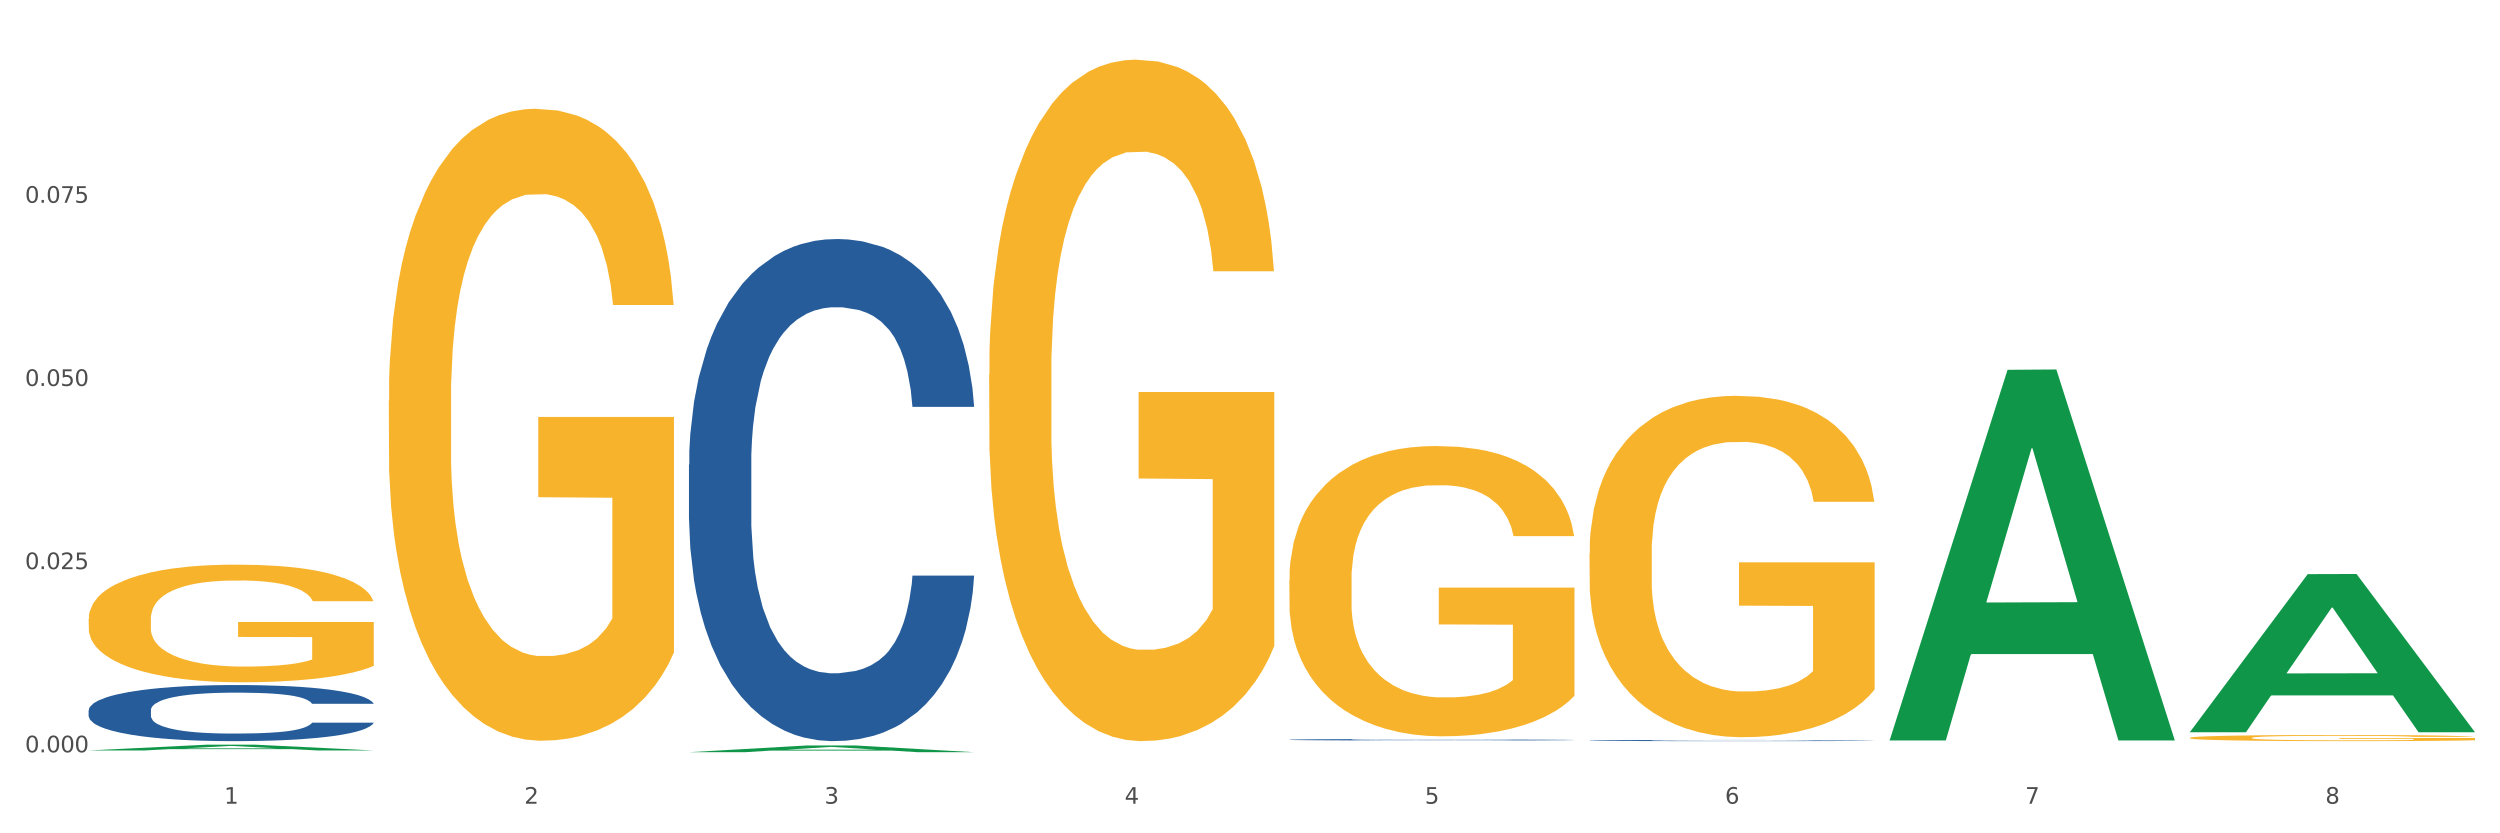 <?xml version="1.0" encoding="utf-8" standalone="no"?>
<!DOCTYPE svg PUBLIC "-//W3C//DTD SVG 1.1//EN"
  "http://www.w3.org/Graphics/SVG/1.1/DTD/svg11.dtd">
<svg xmlns:xlink="http://www.w3.org/1999/xlink" width="1080pt" height="360pt" viewBox="0 0 1080 360" xmlns="http://www.w3.org/2000/svg" version="1.1">
 <rect x="0" y="0" width="1080" height="360" fill="#333333" stroke="none"/>
 <defs>
  <style type="text/css">*{stroke-linejoin: round; stroke-linecap: butt}</style>
 </defs>
 <g id="figure_1">
  <g id="patch_1">
   <path d="M 0 360 
L 1080 360 
L 1080 0 
L 0 0 
z
" style="fill: #ffffff; stroke: #ffffff; stroke-linejoin: miter"/>
  </g>
  <g id="axes_1">
   <g id="matplotlib.axis_1">
    <g id="xtick_1">
     <g id="text_1">
      <!-- 1 -->
      <g style="fill: #4d4d4d" transform="translate(96.825 347.204) scale(0.096 -0.096)">
       <defs>
        <path id="DejaVuSans-31" d="M 794 531 
L 1825 531 
L 1825 4091 
L 703 3866 
L 703 4441 
L 1819 4666 
L 2450 4666 
L 2450 531 
L 3481 531 
L 3481 0 
L 794 0 
L 794 531 
z
" transform="scale(0.016)"/>
       </defs>
       <use xlink:href="#DejaVuSans-31"/>
      </g>
     </g>
    </g>
    <g id="xtick_2">
     <g id="text_2">
      <!-- 2 -->
      <g style="fill: #4d4d4d" transform="translate(226.5 347.204) scale(0.096 -0.096)">
       <defs>
        <path id="DejaVuSans-32" d="M 1228 531 
L 3431 531 
L 3431 0 
L 469 0 
L 469 531 
Q 828 903 1448 1529 
Q 2069 2156 2228 2338 
Q 2531 2678 2651 2914 
Q 2772 3150 2772 3378 
Q 2772 3750 2511 3984 
Q 2250 4219 1831 4219 
Q 1534 4219 1204 4116 
Q 875 4013 500 3803 
L 500 4441 
Q 881 4594 1212 4672 
Q 1544 4750 1819 4750 
Q 2544 4750 2975 4387 
Q 3406 4025 3406 3419 
Q 3406 3131 3298 2873 
Q 3191 2616 2906 2266 
Q 2828 2175 2409 1742 
Q 1991 1309 1228 531 
z
" transform="scale(0.016)"/>
       </defs>
       <use xlink:href="#DejaVuSans-32"/>
      </g>
     </g>
    </g>
    <g id="xtick_3">
     <g id="text_3">
      <!-- 3 -->
      <g style="fill: #4d4d4d" transform="translate(356.175 347.204) scale(0.096 -0.096)">
       <defs>
        <path id="DejaVuSans-33" d="M 2597 2516 
Q 3050 2419 3304 2112 
Q 3559 1806 3559 1356 
Q 3559 666 3084 287 
Q 2609 -91 1734 -91 
Q 1441 -91 1130 -33 
Q 819 25 488 141 
L 488 750 
Q 750 597 1062 519 
Q 1375 441 1716 441 
Q 2309 441 2620 675 
Q 2931 909 2931 1356 
Q 2931 1769 2642 2001 
Q 2353 2234 1838 2234 
L 1294 2234 
L 1294 2753 
L 1863 2753 
Q 2328 2753 2575 2939 
Q 2822 3125 2822 3475 
Q 2822 3834 2567 4026 
Q 2313 4219 1838 4219 
Q 1578 4219 1281 4162 
Q 984 4106 628 3988 
L 628 4550 
Q 988 4650 1302 4700 
Q 1616 4750 1894 4750 
Q 2613 4750 3031 4423 
Q 3450 4097 3450 3541 
Q 3450 3153 3228 2886 
Q 3006 2619 2597 2516 
z
" transform="scale(0.016)"/>
       </defs>
       <use xlink:href="#DejaVuSans-33"/>
      </g>
     </g>
    </g>
    <g id="xtick_4">
     <g id="text_4">
      <!-- 4 -->
      <g style="fill: #4d4d4d" transform="translate(485.85 347.204) scale(0.096 -0.096)">
       <defs>
        <path id="DejaVuSans-34" d="M 2419 4116 
L 825 1625 
L 2419 1625 
L 2419 4116 
z
M 2253 4666 
L 3047 4666 
L 3047 1625 
L 3713 1625 
L 3713 1100 
L 3047 1100 
L 3047 0 
L 2419 0 
L 2419 1100 
L 313 1100 
L 313 1709 
L 2253 4666 
z
" transform="scale(0.016)"/>
       </defs>
       <use xlink:href="#DejaVuSans-34"/>
      </g>
     </g>
    </g>
    <g id="xtick_5">
     <g id="text_5">
      <!-- 5 -->
      <g style="fill: #4d4d4d" transform="translate(615.525 347.204) scale(0.096 -0.096)">
       <defs>
        <path id="DejaVuSans-35" d="M 691 4666 
L 3169 4666 
L 3169 4134 
L 1269 4134 
L 1269 2991 
Q 1406 3038 1543 3061 
Q 1681 3084 1819 3084 
Q 2600 3084 3056 2656 
Q 3513 2228 3513 1497 
Q 3513 744 3044 326 
Q 2575 -91 1722 -91 
Q 1428 -91 1123 -41 
Q 819 9 494 109 
L 494 744 
Q 775 591 1075 516 
Q 1375 441 1709 441 
Q 2250 441 2565 725 
Q 2881 1009 2881 1497 
Q 2881 1984 2565 2268 
Q 2250 2553 1709 2553 
Q 1456 2553 1204 2497 
Q 953 2441 691 2322 
L 691 4666 
z
" transform="scale(0.016)"/>
       </defs>
       <use xlink:href="#DejaVuSans-35"/>
      </g>
     </g>
    </g>
    <g id="xtick_6">
     <g id="text_6">
      <!-- 6 -->
      <g style="fill: #4d4d4d" transform="translate(745.2 347.204) scale(0.096 -0.096)">
       <defs>
        <path id="DejaVuSans-36" d="M 2113 2584 
Q 1688 2584 1439 2293 
Q 1191 2003 1191 1497 
Q 1191 994 1439 701 
Q 1688 409 2113 409 
Q 2538 409 2786 701 
Q 3034 994 3034 1497 
Q 3034 2003 2786 2293 
Q 2538 2584 2113 2584 
z
M 3366 4563 
L 3366 3988 
Q 3128 4100 2886 4159 
Q 2644 4219 2406 4219 
Q 1781 4219 1451 3797 
Q 1122 3375 1075 2522 
Q 1259 2794 1537 2939 
Q 1816 3084 2150 3084 
Q 2853 3084 3261 2657 
Q 3669 2231 3669 1497 
Q 3669 778 3244 343 
Q 2819 -91 2113 -91 
Q 1303 -91 875 529 
Q 447 1150 447 2328 
Q 447 3434 972 4092 
Q 1497 4750 2381 4750 
Q 2619 4750 2861 4703 
Q 3103 4656 3366 4563 
z
" transform="scale(0.016)"/>
       </defs>
       <use xlink:href="#DejaVuSans-36"/>
      </g>
     </g>
    </g>
    <g id="xtick_7">
     <g id="text_7">
      <!-- 7 -->
      <g style="fill: #4d4d4d" transform="translate(874.875 347.204) scale(0.096 -0.096)">
       <defs>
        <path id="DejaVuSans-37" d="M 525 4666 
L 3525 4666 
L 3525 4397 
L 1831 0 
L 1172 0 
L 2766 4134 
L 525 4134 
L 525 4666 
z
" transform="scale(0.016)"/>
       </defs>
       <use xlink:href="#DejaVuSans-37"/>
      </g>
     </g>
    </g>
    <g id="xtick_8">
     <g id="text_8">
      <!-- 8 -->
      <g style="fill: #4d4d4d" transform="translate(1004.55 347.204) scale(0.096 -0.096)">
       <defs>
        <path id="DejaVuSans-38" d="M 2034 2216 
Q 1584 2216 1326 1975 
Q 1069 1734 1069 1313 
Q 1069 891 1326 650 
Q 1584 409 2034 409 
Q 2484 409 2743 651 
Q 3003 894 3003 1313 
Q 3003 1734 2745 1975 
Q 2488 2216 2034 2216 
z
M 1403 2484 
Q 997 2584 770 2862 
Q 544 3141 544 3541 
Q 544 4100 942 4425 
Q 1341 4750 2034 4750 
Q 2731 4750 3128 4425 
Q 3525 4100 3525 3541 
Q 3525 3141 3298 2862 
Q 3072 2584 2669 2484 
Q 3125 2378 3379 2068 
Q 3634 1759 3634 1313 
Q 3634 634 3220 271 
Q 2806 -91 2034 -91 
Q 1263 -91 848 271 
Q 434 634 434 1313 
Q 434 1759 690 2068 
Q 947 2378 1403 2484 
z
M 1172 3481 
Q 1172 3119 1398 2916 
Q 1625 2713 2034 2713 
Q 2441 2713 2670 2916 
Q 2900 3119 2900 3481 
Q 2900 3844 2670 4047 
Q 2441 4250 2034 4250 
Q 1625 4250 1398 4047 
Q 1172 3844 1172 3481 
z
" transform="scale(0.016)"/>
       </defs>
       <use xlink:href="#DejaVuSans-38"/>
      </g>
     </g>
    </g>
    <g id="xtick_9"/>
    <g id="xtick_10"/>
    <g id="xtick_11"/>
    <g id="xtick_12"/>
    <g id="xtick_13"/>
    <g id="xtick_14"/>
    <g id="xtick_15"/>
   </g>
   <g id="matplotlib.axis_2">
    <g id="ytick_1">
     <g id="text_9">
      <!-- 0.000 -->
      <g style="fill: #4d4d4d" transform="translate(10.8 325.005) scale(0.096 -0.096)">
       <defs>
        <path id="DejaVuSans-30" d="M 2034 4250 
Q 1547 4250 1301 3770 
Q 1056 3291 1056 2328 
Q 1056 1369 1301 889 
Q 1547 409 2034 409 
Q 2525 409 2770 889 
Q 3016 1369 3016 2328 
Q 3016 3291 2770 3770 
Q 2525 4250 2034 4250 
z
M 2034 4750 
Q 2819 4750 3233 4129 
Q 3647 3509 3647 2328 
Q 3647 1150 3233 529 
Q 2819 -91 2034 -91 
Q 1250 -91 836 529 
Q 422 1150 422 2328 
Q 422 3509 836 4129 
Q 1250 4750 2034 4750 
z
" transform="scale(0.016)"/>
        <path id="DejaVuSans-2e" d="M 684 794 
L 1344 794 
L 1344 0 
L 684 0 
L 684 794 
z
" transform="scale(0.016)"/>
       </defs>
       <use xlink:href="#DejaVuSans-30"/>
       <use xlink:href="#DejaVuSans-2e" transform="translate(63.623 0)"/>
       <use xlink:href="#DejaVuSans-30" transform="translate(95.41 0)"/>
       <use xlink:href="#DejaVuSans-30" transform="translate(159.033 0)"/>
       <use xlink:href="#DejaVuSans-30" transform="translate(222.656 0)"/>
      </g>
     </g>
    </g>
    <g id="ytick_2">
     <g id="text_10">
      <!-- 0.025 -->
      <g style="fill: #4d4d4d" transform="translate(10.8 245.868) scale(0.096 -0.096)">
       <use xlink:href="#DejaVuSans-30"/>
       <use xlink:href="#DejaVuSans-2e" transform="translate(63.623 0)"/>
       <use xlink:href="#DejaVuSans-30" transform="translate(95.41 0)"/>
       <use xlink:href="#DejaVuSans-32" transform="translate(159.033 0)"/>
       <use xlink:href="#DejaVuSans-35" transform="translate(222.656 0)"/>
      </g>
     </g>
    </g>
    <g id="ytick_3">
     <g id="text_11">
      <!-- 0.050 -->
      <g style="fill: #4d4d4d" transform="translate(10.8 166.732) scale(0.096 -0.096)">
       <use xlink:href="#DejaVuSans-30"/>
       <use xlink:href="#DejaVuSans-2e" transform="translate(63.623 0)"/>
       <use xlink:href="#DejaVuSans-30" transform="translate(95.41 0)"/>
       <use xlink:href="#DejaVuSans-35" transform="translate(159.033 0)"/>
       <use xlink:href="#DejaVuSans-30" transform="translate(222.656 0)"/>
      </g>
     </g>
    </g>
    <g id="ytick_4">
     <g id="text_12">
      <!-- 0.075 -->
      <g style="fill: #4d4d4d" transform="translate(10.8 87.595) scale(0.096 -0.096)">
       <use xlink:href="#DejaVuSans-30"/>
       <use xlink:href="#DejaVuSans-2e" transform="translate(63.623 0)"/>
       <use xlink:href="#DejaVuSans-30" transform="translate(95.41 0)"/>
       <use xlink:href="#DejaVuSans-37" transform="translate(159.033 0)"/>
       <use xlink:href="#DejaVuSans-35" transform="translate(222.656 0)"/>
      </g>
     </g>
    </g>
    <g id="ytick_5"/>
    <g id="ytick_6"/>
    <g id="ytick_7"/>
    <g id="ytick_8"/>
   </g>
   <g id="PolyCollection_1">
    <path d="M 38.283 324.192 
L 38.41 324.189 
L 89.211 321.706 
L 110.293 321.704 
L 161.474 324.196 
L 137.09 324.196 
L 126.041 323.616 
L 73.589 323.616 
L 73.208 323.625 
L 62.54 324.196 
L 38.283 324.196 
L 38.283 324.192 
L 80.193 323.27 
L 119.437 323.267 
L 100.006 322.235 
L 99.752 322.231 
L 99.498 322.238 
L 80.066 323.267 
L 80.193 323.27 
L 38.283 324.192 
z
" clip-path="url(#p8b339d7c8f)" style="fill: #109648"/>
    <path d="M 427.308 161.809 
L 427.454 161.54 
L 427.454 151.861 
L 427.745 143.526 
L 429.199 123.36 
L 431.381 106.69 
L 432.981 97.817 
L 434.58 90.558 
L 436.471 83.298 
L 438.798 75.77 
L 443.016 64.746 
L 445.634 59.1 
L 448.834 53.185 
L 454.652 44.581 
L 458.87 39.741 
L 463.233 35.708 
L 470.36 30.868 
L 475.014 28.717 
L 479.959 27.104 
L 485.922 26.028 
L 490.431 25.759 
L 500.321 26.566 
L 508.757 28.986 
L 512.83 30.868 
L 518.066 34.095 
L 520.829 36.246 
L 525.338 40.548 
L 529.992 46.194 
L 533.192 51.034 
L 537.991 60.175 
L 541.628 69.317 
L 544.973 80.61 
L 546.718 88.407 
L 548.027 95.666 
L 549.191 104.001 
L 550.354 117.176 
L 524.174 117.176 
L 523.156 107.766 
L 521.556 98.893 
L 519.229 90.289 
L 517.193 84.912 
L 513.702 78.19 
L 510.502 73.888 
L 507.157 70.661 
L 503.085 67.973 
L 499.885 66.628 
L 495.376 65.553 
L 486.504 65.822 
L 480.541 67.973 
L 476.468 70.661 
L 473.85 73.081 
L 471.523 75.77 
L 468.905 79.534 
L 465.851 85.18 
L 463.669 90.289 
L 461.488 96.742 
L 459.742 103.195 
L 458.142 110.723 
L 456.833 118.79 
L 455.815 127.125 
L 454.943 137.342 
L 454.215 154.281 
L 454.215 191.116 
L 454.506 199.451 
L 455.234 210.475 
L 456.106 218.81 
L 457.561 228.759 
L 458.87 235.48 
L 461.342 245.16 
L 464.106 253.226 
L 466.287 258.335 
L 468.469 262.636 
L 472.251 268.552 
L 476.468 273.391 
L 480.105 276.349 
L 485.05 279.038 
L 488.395 280.113 
L 491.304 280.651 
L 498.431 280.651 
L 503.521 279.844 
L 509.193 277.962 
L 513.557 275.542 
L 517.193 272.585 
L 521.265 267.745 
L 523.883 263.174 
L 523.883 206.98 
L 491.886 206.711 
L 491.886 169.338 
L 550.5 169.338 
L 550.5 279.038 
L 548.027 284.684 
L 545.264 289.793 
L 542.355 294.363 
L 537.991 300.01 
L 532.755 305.387 
L 528.101 309.151 
L 523.156 312.378 
L 517.338 315.336 
L 509.775 318.024 
L 505.121 319.1 
L 499.303 319.906 
L 492.467 320.175 
L 486.504 319.638 
L 480.686 318.293 
L 474.578 315.873 
L 468.614 312.378 
L 464.106 308.883 
L 459.597 304.581 
L 454.797 298.934 
L 451.016 293.557 
L 448.107 288.717 
L 444.907 282.533 
L 441.416 274.467 
L 438.798 267.207 
L 436.471 259.679 
L 433.999 249.999 
L 432.253 241.664 
L 430.508 231.178 
L 429.49 223.381 
L 428.326 211.282 
L 427.454 194.343 
L 427.308 161.809 
z
" clip-path="url(#p8b339d7c8f)" style="fill: #f7b32b"/>
    <path d="M 556.983 250.629 
L 557.129 250.514 
L 557.129 246.391 
L 557.42 242.84 
L 558.874 234.25 
L 561.056 227.149 
L 562.656 223.37 
L 564.256 220.277 
L 566.146 217.185 
L 568.473 213.978 
L 572.691 209.282 
L 575.309 206.877 
L 578.509 204.357 
L 584.327 200.692 
L 588.545 198.63 
L 592.908 196.912 
L 600.035 194.851 
L 604.689 193.934 
L 609.634 193.247 
L 615.597 192.789 
L 620.106 192.674 
L 629.996 193.018 
L 638.432 194.049 
L 642.505 194.851 
L 647.741 196.225 
L 650.504 197.141 
L 655.013 198.974 
L 659.667 201.379 
L 662.867 203.441 
L 667.667 207.335 
L 671.303 211.229 
L 674.648 216.039 
L 676.393 219.361 
L 677.702 222.453 
L 678.866 226.004 
L 680.029 231.616 
L 653.849 231.616 
L 652.831 227.607 
L 651.231 223.828 
L 648.904 220.163 
L 646.868 217.872 
L 643.377 215.009 
L 640.178 213.176 
L 636.832 211.802 
L 632.76 210.656 
L 629.56 210.084 
L 625.051 209.625 
L 616.179 209.74 
L 610.216 210.656 
L 606.144 211.802 
L 603.526 212.832 
L 601.198 213.978 
L 598.58 215.581 
L 595.526 217.986 
L 593.344 220.163 
L 591.163 222.911 
L 589.417 225.66 
L 587.818 228.867 
L 586.509 232.303 
L 585.49 235.854 
L 584.618 240.206 
L 583.891 247.422 
L 583.891 263.113 
L 584.181 266.664 
L 584.909 271.359 
L 585.781 274.91 
L 587.236 279.148 
L 588.545 282.011 
L 591.017 286.134 
L 593.781 289.57 
L 595.962 291.747 
L 598.144 293.579 
L 601.926 296.099 
L 606.144 298.16 
L 609.78 299.42 
L 614.725 300.566 
L 618.07 301.024 
L 620.979 301.253 
L 628.106 301.253 
L 633.196 300.909 
L 638.869 300.108 
L 643.232 299.077 
L 646.868 297.817 
L 650.94 295.755 
L 653.558 293.808 
L 653.558 269.87 
L 621.561 269.756 
L 621.561 253.836 
L 680.175 253.836 
L 680.175 300.566 
L 677.702 302.971 
L 674.939 305.147 
L 672.03 307.094 
L 667.667 309.499 
L 662.431 311.79 
L 657.776 313.393 
L 652.831 314.768 
L 647.013 316.028 
L 639.45 317.173 
L 634.796 317.631 
L 628.978 317.975 
L 622.142 318.089 
L 616.179 317.86 
L 610.361 317.288 
L 604.253 316.257 
L 598.29 314.768 
L 593.781 313.279 
L 589.272 311.446 
L 584.472 309.041 
L 580.691 306.75 
L 577.782 304.689 
L 574.582 302.055 
L 571.091 298.619 
L 568.473 295.526 
L 566.146 292.319 
L 563.674 288.196 
L 561.928 284.645 
L 560.183 280.179 
L 559.165 276.857 
L 558.001 271.703 
L 557.129 264.487 
L 556.983 250.629 
z
" clip-path="url(#p8b339d7c8f)" style="fill: #f7b32b"/>
    <path d="M 686.658 239.143 
L 686.804 239.008 
L 686.804 234.159 
L 687.095 229.984 
L 688.549 219.881 
L 690.731 211.53 
L 692.331 207.085 
L 693.931 203.448 
L 695.821 199.811 
L 698.149 196.04 
L 702.366 190.517 
L 704.984 187.689 
L 708.184 184.725 
L 714.002 180.415 
L 718.22 177.99 
L 722.583 175.97 
L 729.71 173.545 
L 734.364 172.468 
L 739.309 171.66 
L 745.273 171.121 
L 749.781 170.986 
L 759.672 171.39 
L 768.107 172.602 
L 772.18 173.545 
L 777.416 175.162 
L 780.179 176.239 
L 784.688 178.394 
L 789.342 181.223 
L 792.542 183.648 
L 797.342 188.227 
L 800.978 192.807 
L 804.323 198.464 
L 806.068 202.371 
L 807.377 206.007 
L 808.541 210.183 
L 809.704 216.783 
L 783.524 216.783 
L 782.506 212.069 
L 780.906 207.624 
L 778.579 203.313 
L 776.543 200.62 
L 773.052 197.252 
L 769.853 195.097 
L 766.507 193.481 
L 762.435 192.134 
L 759.235 191.46 
L 754.726 190.921 
L 745.854 191.056 
L 739.891 192.134 
L 735.819 193.481 
L 733.201 194.693 
L 730.874 196.04 
L 728.256 197.926 
L 725.201 200.754 
L 723.02 203.313 
L 720.838 206.546 
L 719.093 209.779 
L 717.493 213.55 
L 716.184 217.591 
L 715.166 221.767 
L 714.293 226.886 
L 713.566 235.372 
L 713.566 253.825 
L 713.857 258.001 
L 714.584 263.523 
L 715.456 267.699 
L 716.911 272.683 
L 718.22 276.05 
L 720.692 280.899 
L 723.456 284.94 
L 725.638 287.5 
L 727.819 289.655 
L 731.601 292.618 
L 735.819 295.043 
L 739.455 296.524 
L 744.4 297.871 
L 747.745 298.41 
L 750.654 298.679 
L 757.781 298.679 
L 762.871 298.275 
L 768.544 297.332 
L 772.907 296.12 
L 776.543 294.638 
L 780.616 292.214 
L 783.234 289.924 
L 783.234 261.772 
L 751.236 261.638 
L 751.236 242.915 
L 809.85 242.915 
L 809.85 297.871 
L 807.377 300.7 
L 804.614 303.259 
L 801.705 305.549 
L 797.342 308.378 
L 792.106 311.072 
L 787.451 312.957 
L 782.506 314.574 
L 776.689 316.055 
L 769.125 317.402 
L 764.471 317.941 
L 758.653 318.345 
L 751.818 318.48 
L 745.854 318.211 
L 740.037 317.537 
L 733.928 316.325 
L 727.965 314.574 
L 723.456 312.823 
L 718.947 310.668 
L 714.147 307.839 
L 710.366 305.145 
L 707.457 302.72 
L 704.257 299.622 
L 700.767 295.581 
L 698.149 291.945 
L 695.821 288.173 
L 693.349 283.324 
L 691.604 279.148 
L 689.858 273.895 
L 688.84 269.989 
L 687.677 263.927 
L 686.804 255.441 
L 686.658 239.143 
z
" clip-path="url(#p8b339d7c8f)" style="fill: #f7b32b"/>
    <path d="M 946.009 318.743 
L 946.154 318.741 
L 946.154 318.653 
L 946.445 318.578 
L 947.899 318.396 
L 950.081 318.245 
L 951.681 318.165 
L 953.281 318.099 
L 955.172 318.033 
L 957.499 317.965 
L 961.717 317.866 
L 964.335 317.815 
L 967.534 317.761 
L 973.352 317.683 
L 977.57 317.64 
L 981.933 317.603 
L 989.06 317.559 
L 993.714 317.54 
L 998.66 317.525 
L 1004.623 317.516 
L 1009.131 317.513 
L 1019.022 317.521 
L 1027.457 317.542 
L 1031.53 317.559 
L 1036.766 317.589 
L 1039.529 317.608 
L 1044.038 317.647 
L 1048.692 317.698 
L 1051.892 317.742 
L 1056.692 317.824 
L 1060.328 317.907 
L 1063.673 318.009 
L 1065.418 318.08 
L 1066.727 318.145 
L 1067.891 318.221 
L 1069.055 318.34 
L 1042.875 318.34 
L 1041.856 318.255 
L 1040.257 318.174 
L 1037.929 318.097 
L 1035.893 318.048 
L 1032.403 317.987 
L 1029.203 317.948 
L 1025.858 317.919 
L 1021.785 317.895 
L 1018.585 317.883 
L 1014.077 317.873 
L 1005.204 317.875 
L 999.241 317.895 
L 995.169 317.919 
L 992.551 317.941 
L 990.224 317.965 
L 987.606 317.999 
L 984.551 318.051 
L 982.37 318.097 
L 980.188 318.155 
L 978.443 318.213 
L 976.843 318.281 
L 975.534 318.354 
L 974.516 318.43 
L 973.643 318.522 
L 972.916 318.675 
L 972.916 319.008 
L 973.207 319.084 
L 973.934 319.183 
L 974.807 319.259 
L 976.261 319.349 
L 977.57 319.409 
L 980.043 319.497 
L 982.806 319.57 
L 984.988 319.616 
L 987.169 319.655 
L 990.951 319.709 
L 995.169 319.752 
L 998.805 319.779 
L 1003.75 319.803 
L 1007.095 319.813 
L 1010.004 319.818 
L 1017.131 319.818 
L 1022.221 319.811 
L 1027.894 319.794 
L 1032.257 319.772 
L 1035.893 319.745 
L 1039.966 319.701 
L 1042.584 319.66 
L 1042.584 319.152 
L 1010.586 319.149 
L 1010.586 318.811 
L 1069.2 318.811 
L 1069.2 319.803 
L 1066.727 319.854 
L 1063.964 319.901 
L 1061.055 319.942 
L 1056.692 319.993 
L 1051.456 320.042 
L 1046.802 320.076 
L 1041.856 320.105 
L 1036.039 320.132 
L 1028.476 320.156 
L 1023.821 320.166 
L 1018.004 320.173 
L 1011.168 320.175 
L 1005.204 320.17 
L 999.387 320.158 
L 993.278 320.136 
L 987.315 320.105 
L 982.806 320.073 
L 978.297 320.034 
L 973.498 319.983 
L 969.716 319.935 
L 966.807 319.891 
L 963.607 319.835 
L 960.117 319.762 
L 957.499 319.696 
L 955.172 319.628 
L 952.699 319.541 
L 950.954 319.465 
L 949.208 319.371 
L 948.19 319.3 
L 947.027 319.191 
L 946.154 319.038 
L 946.009 318.743 
z
" clip-path="url(#p8b339d7c8f)" style="fill: #f7b32b"/>
    <path d="M 686.658 319.893 
L 686.804 319.892 
L 686.804 319.879 
L 687.241 319.861 
L 688.843 319.829 
L 690.881 319.804 
L 694.376 319.775 
L 696.269 319.763 
L 698.745 319.749 
L 703.841 319.727 
L 709.666 319.708 
L 713.743 319.698 
L 716.801 319.691 
L 723.645 319.68 
L 727.577 319.675 
L 731.654 319.67 
L 735.149 319.668 
L 740.973 319.664 
L 745.633 319.663 
L 751.021 319.662 
L 755.535 319.663 
L 761.505 319.665 
L 770.242 319.67 
L 773.591 319.674 
L 778.105 319.679 
L 782.765 319.687 
L 786.551 319.694 
L 790.92 319.705 
L 795.434 319.719 
L 799.802 319.737 
L 802.86 319.753 
L 805.336 319.771 
L 807.52 319.792 
L 809.122 319.815 
L 809.85 319.834 
L 783.202 319.834 
L 782.474 319.816 
L 781.018 319.798 
L 779.562 319.785 
L 777.96 319.775 
L 775.484 319.763 
L 773.3 319.756 
L 769.66 319.747 
L 766.311 319.741 
L 763.544 319.738 
L 760.195 319.735 
L 753.059 319.732 
L 747.963 319.732 
L 744.759 319.733 
L 740.828 319.735 
L 737.479 319.739 
L 733.547 319.744 
L 730.489 319.75 
L 727.431 319.758 
L 725.684 319.764 
L 723.063 319.774 
L 721.315 319.783 
L 718.985 319.797 
L 717.675 319.808 
L 715.345 319.834 
L 714.326 319.854 
L 713.889 319.868 
L 713.597 319.883 
L 713.597 319.956 
L 714.471 319.988 
L 715.199 320.002 
L 716.364 320.018 
L 718.548 320.039 
L 721.752 320.059 
L 725.101 320.074 
L 727.868 320.083 
L 730.489 320.089 
L 733.11 320.094 
L 736.314 320.099 
L 738.935 320.102 
L 742.866 320.105 
L 747.526 320.106 
L 751.166 320.106 
L 758.593 320.104 
L 761.942 320.101 
L 765.146 320.098 
L 768.64 320.093 
L 771.407 320.087 
L 773.009 320.083 
L 775.63 320.074 
L 777.669 320.065 
L 779.416 320.054 
L 780.581 320.045 
L 781.891 320.031 
L 782.911 320.015 
L 783.202 320.006 
L 809.85 320.006 
L 809.267 320.023 
L 808.248 320.039 
L 806.209 320.061 
L 804.608 320.074 
L 802.132 320.09 
L 799.511 320.103 
L 795.871 320.117 
L 792.521 320.128 
L 789.027 320.137 
L 785.241 320.146 
L 778.397 320.157 
L 775.921 320.161 
L 770.679 320.166 
L 766.602 320.17 
L 760.632 320.173 
L 754.516 320.175 
L 748.109 320.175 
L 742.429 320.174 
L 736.168 320.172 
L 732.236 320.169 
L 727.868 320.164 
L 722.771 320.158 
L 717.966 320.15 
L 713.452 320.141 
L 709.229 320.13 
L 705.297 320.118 
L 700.201 320.098 
L 696.415 320.078 
L 693.648 320.06 
L 691.755 320.044 
L 689.862 320.024 
L 688.843 320.011 
L 687.241 319.978 
L 686.658 319.948 
L 686.658 319.893 
z
" clip-path="url(#p8b339d7c8f)" style="fill: #255c99"/>
    <path d="M 556.983 319.553 
L 557.129 319.552 
L 557.129 319.536 
L 557.566 319.515 
L 559.168 319.475 
L 561.206 319.444 
L 564.701 319.409 
L 566.594 319.394 
L 569.07 319.377 
L 574.166 319.351 
L 579.991 319.328 
L 584.068 319.315 
L 587.126 319.307 
L 593.97 319.293 
L 597.902 319.287 
L 601.979 319.281 
L 605.474 319.278 
L 611.298 319.274 
L 615.958 319.272 
L 621.346 319.272 
L 625.86 319.272 
L 631.83 319.275 
L 640.567 319.281 
L 643.916 319.285 
L 648.43 319.292 
L 653.09 319.301 
L 656.876 319.311 
L 661.245 319.324 
L 665.759 319.341 
L 670.127 319.363 
L 673.185 319.383 
L 675.661 319.404 
L 677.845 319.429 
L 679.447 319.457 
L 680.175 319.481 
L 653.527 319.481 
L 652.799 319.46 
L 651.343 319.437 
L 649.887 319.421 
L 648.285 319.409 
L 645.809 319.395 
L 643.625 319.385 
L 639.985 319.375 
L 636.635 319.368 
L 633.869 319.364 
L 630.52 319.36 
L 623.384 319.357 
L 618.288 319.357 
L 615.084 319.358 
L 611.153 319.361 
L 607.803 319.365 
L 603.872 319.372 
L 600.814 319.379 
L 597.756 319.389 
L 596.009 319.396 
L 593.387 319.408 
L 591.64 319.419 
L 589.31 319.436 
L 588 319.449 
L 585.67 319.481 
L 584.65 319.505 
L 584.214 319.522 
L 583.922 319.54 
L 583.922 319.629 
L 584.796 319.669 
L 585.524 319.686 
L 586.689 319.706 
L 588.873 319.731 
L 592.077 319.756 
L 595.426 319.773 
L 598.193 319.784 
L 600.814 319.792 
L 603.435 319.798 
L 606.639 319.804 
L 609.26 319.808 
L 613.191 319.811 
L 617.851 319.813 
L 621.491 319.813 
L 628.918 319.81 
L 632.267 319.807 
L 635.471 319.803 
L 638.965 319.797 
L 641.732 319.79 
L 643.334 319.785 
L 645.955 319.774 
L 647.994 319.762 
L 649.741 319.749 
L 650.906 319.738 
L 652.216 319.721 
L 653.236 319.701 
L 653.527 319.691 
L 680.175 319.691 
L 679.592 319.712 
L 678.573 319.732 
L 676.534 319.758 
L 674.933 319.774 
L 672.457 319.793 
L 669.836 319.809 
L 666.196 319.826 
L 662.846 319.84 
L 659.352 319.851 
L 655.566 319.861 
L 648.722 319.876 
L 646.246 319.88 
L 641.004 319.886 
L 636.927 319.89 
L 630.956 319.894 
L 624.841 319.897 
L 618.433 319.897 
L 612.754 319.896 
L 606.493 319.893 
L 602.561 319.889 
L 598.193 319.884 
L 593.096 319.876 
L 588.291 319.866 
L 583.777 319.855 
L 579.554 319.842 
L 575.622 319.827 
L 570.526 319.802 
L 566.74 319.778 
L 563.973 319.756 
L 562.08 319.737 
L 560.187 319.713 
L 559.168 319.697 
L 557.566 319.657 
L 556.983 319.62 
L 556.983 319.553 
z
" clip-path="url(#p8b339d7c8f)" style="fill: #255c99"/>
    <path d="M 297.633 200.72 
L 297.779 200.522 
L 297.779 194.975 
L 298.216 187.447 
L 299.817 173.58 
L 301.856 163.081 
L 305.351 150.798 
L 307.244 145.648 
L 309.719 139.903 
L 314.816 130.592 
L 320.641 122.668 
L 324.718 118.31 
L 327.776 115.536 
L 334.62 110.584 
L 338.551 108.405 
L 342.629 106.622 
L 346.123 105.433 
L 351.948 104.046 
L 356.608 103.452 
L 361.996 103.254 
L 366.51 103.452 
L 372.48 104.244 
L 381.217 106.622 
L 384.566 108.008 
L 389.08 110.386 
L 393.74 113.555 
L 397.526 116.725 
L 401.894 121.281 
L 406.409 127.224 
L 410.777 134.752 
L 413.835 141.686 
L 416.31 149.015 
L 418.495 157.93 
L 420.096 167.637 
L 420.825 175.759 
L 394.177 175.759 
L 393.449 168.429 
L 391.993 160.505 
L 390.536 155.157 
L 388.935 150.798 
L 386.459 145.846 
L 384.275 142.676 
L 380.634 138.912 
L 377.285 136.535 
L 374.519 135.148 
L 371.169 133.96 
L 364.034 132.771 
L 358.938 132.771 
L 355.734 133.167 
L 351.802 134.158 
L 348.453 135.545 
L 344.522 137.922 
L 341.464 140.497 
L 338.406 143.865 
L 336.658 146.242 
L 334.037 150.6 
L 332.29 154.166 
L 329.96 160.307 
L 328.649 164.665 
L 326.32 175.957 
L 325.3 184.278 
L 324.863 190.022 
L 324.572 196.362 
L 324.572 227.266 
L 325.446 241.133 
L 326.174 247.076 
L 327.339 253.811 
L 329.523 262.528 
L 332.727 271.046 
L 336.076 277.187 
L 338.843 280.951 
L 341.464 283.725 
L 344.085 285.904 
L 347.288 287.885 
L 349.909 289.073 
L 353.841 290.262 
L 358.501 290.856 
L 362.141 290.856 
L 369.568 289.866 
L 372.917 288.875 
L 376.12 287.488 
L 379.615 285.309 
L 382.382 282.932 
L 383.984 281.149 
L 386.605 277.385 
L 388.643 273.423 
L 390.391 268.867 
L 391.556 264.905 
L 392.866 258.962 
L 393.886 252.226 
L 394.177 248.661 
L 420.825 248.661 
L 420.242 255.792 
L 419.223 262.726 
L 417.184 272.037 
L 415.582 277.385 
L 413.107 283.923 
L 410.486 289.47 
L 406.845 295.611 
L 403.496 300.167 
L 400.001 304.129 
L 396.215 307.695 
L 389.371 312.647 
L 386.896 314.034 
L 381.654 316.411 
L 377.577 317.798 
L 371.606 319.185 
L 365.49 319.977 
L 359.083 320.175 
L 353.404 319.779 
L 347.143 318.59 
L 343.211 317.402 
L 338.843 315.619 
L 333.746 312.846 
L 328.941 309.478 
L 324.427 305.516 
L 320.204 300.959 
L 316.272 295.809 
L 311.175 287.29 
L 307.389 278.97 
L 304.623 271.244 
L 302.73 264.707 
L 300.837 256.387 
L 299.817 250.642 
L 298.216 236.774 
L 297.633 223.898 
L 297.633 200.72 
z
" clip-path="url(#p8b339d7c8f)" style="fill: #255c99"/>
    <path d="M 38.283 306.827 
L 38.429 306.805 
L 38.429 306.186 
L 38.865 305.344 
L 40.467 303.795 
L 42.506 302.622 
L 46.001 301.249 
L 47.894 300.674 
L 50.369 300.032 
L 55.466 298.991 
L 61.29 298.106 
L 65.368 297.619 
L 68.426 297.309 
L 75.27 296.756 
L 79.201 296.512 
L 83.278 296.313 
L 86.773 296.18 
L 92.598 296.025 
L 97.258 295.959 
L 102.645 295.937 
L 107.159 295.959 
L 113.13 296.047 
L 121.867 296.313 
L 125.216 296.468 
L 129.73 296.734 
L 134.39 297.088 
L 138.176 297.442 
L 142.544 297.951 
L 147.058 298.615 
L 151.427 299.456 
L 154.485 300.231 
L 156.96 301.05 
L 159.144 302.046 
L 160.746 303.131 
L 161.474 304.038 
L 134.827 304.038 
L 134.098 303.219 
L 132.642 302.334 
L 131.186 301.736 
L 129.584 301.249 
L 127.109 300.696 
L 124.925 300.342 
L 121.284 299.921 
L 117.935 299.655 
L 115.168 299.501 
L 111.819 299.368 
L 104.684 299.235 
L 99.587 299.235 
L 96.384 299.279 
L 92.452 299.39 
L 89.103 299.545 
L 85.171 299.81 
L 82.113 300.098 
L 79.056 300.475 
L 77.308 300.74 
L 74.687 301.227 
L 72.94 301.626 
L 70.61 302.312 
L 69.299 302.799 
L 66.969 304.06 
L 65.95 304.99 
L 65.513 305.632 
L 65.222 306.34 
L 65.222 309.794 
L 66.096 311.343 
L 66.824 312.007 
L 67.989 312.76 
L 70.173 313.734 
L 73.377 314.686 
L 76.726 315.372 
L 79.492 315.792 
L 82.113 316.102 
L 84.735 316.346 
L 87.938 316.567 
L 90.559 316.7 
L 94.491 316.833 
L 99.151 316.899 
L 102.791 316.899 
L 110.217 316.789 
L 113.567 316.678 
L 116.77 316.523 
L 120.265 316.279 
L 123.032 316.014 
L 124.633 315.815 
L 127.255 315.394 
L 129.293 314.951 
L 131.041 314.442 
L 132.205 313.999 
L 133.516 313.335 
L 134.535 312.583 
L 134.827 312.184 
L 161.474 312.184 
L 160.892 312.981 
L 159.873 313.756 
L 157.834 314.796 
L 156.232 315.394 
L 153.757 316.124 
L 151.136 316.744 
L 147.495 317.43 
L 144.146 317.94 
L 140.651 318.382 
L 136.865 318.781 
L 130.021 319.334 
L 127.546 319.489 
L 122.304 319.755 
L 118.226 319.91 
L 112.256 320.065 
L 106.14 320.153 
L 99.733 320.175 
L 94.054 320.131 
L 87.793 319.998 
L 83.861 319.865 
L 79.492 319.666 
L 74.396 319.356 
L 69.59 318.98 
L 65.076 318.537 
L 60.854 318.028 
L 56.922 317.453 
L 51.825 316.501 
L 48.039 315.571 
L 45.273 314.708 
L 43.38 313.977 
L 41.487 313.048 
L 40.467 312.406 
L 38.865 310.856 
L 38.283 309.417 
L 38.283 306.827 
z
" clip-path="url(#p8b339d7c8f)" style="fill: #255c99"/>
    <path d="M 167.958 173.147 
L 168.104 172.898 
L 168.104 163.922 
L 168.394 156.192 
L 169.849 137.491 
L 172.031 122.032 
L 173.63 113.804 
L 175.23 107.072 
L 177.121 100.339 
L 179.448 93.358 
L 183.666 83.135 
L 186.284 77.899 
L 189.484 72.413 
L 195.302 64.434 
L 199.52 59.946 
L 203.883 56.206 
L 211.01 51.718 
L 215.664 49.723 
L 220.609 48.227 
L 226.572 47.229 
L 231.081 46.98 
L 240.971 47.728 
L 249.407 49.972 
L 253.479 51.718 
L 258.715 54.71 
L 261.479 56.704 
L 265.988 60.694 
L 270.642 65.93 
L 273.842 70.418 
L 278.641 78.896 
L 282.277 87.374 
L 285.623 97.846 
L 287.368 105.077 
L 288.677 111.809 
L 289.84 119.539 
L 291.004 131.757 
L 264.824 131.757 
L 263.806 123.03 
L 262.206 114.801 
L 259.879 106.822 
L 257.843 101.835 
L 254.352 95.602 
L 251.152 91.612 
L 247.807 88.62 
L 243.735 86.127 
L 240.535 84.88 
L 236.026 83.883 
L 227.154 84.132 
L 221.191 86.127 
L 217.118 88.62 
L 214.5 90.864 
L 212.173 93.358 
L 209.555 96.849 
L 206.501 102.085 
L 204.319 106.822 
L 202.138 112.807 
L 200.392 118.791 
L 198.792 125.772 
L 197.483 133.253 
L 196.465 140.982 
L 195.593 150.457 
L 194.865 166.166 
L 194.865 200.326 
L 195.156 208.055 
L 195.883 218.278 
L 196.756 226.008 
L 198.211 235.234 
L 199.52 241.467 
L 201.992 250.444 
L 204.756 257.924 
L 206.937 262.661 
L 209.119 266.651 
L 212.9 272.137 
L 217.118 276.625 
L 220.754 279.367 
L 225.699 281.861 
L 229.045 282.858 
L 231.954 283.357 
L 239.08 283.357 
L 244.171 282.609 
L 249.843 280.863 
L 254.207 278.619 
L 257.843 275.877 
L 261.915 271.388 
L 264.533 267.15 
L 264.533 215.037 
L 232.535 214.788 
L 232.535 180.129 
L 291.149 180.129 
L 291.149 281.861 
L 288.677 287.097 
L 285.913 291.835 
L 283.005 296.073 
L 278.641 301.31 
L 273.405 306.296 
L 268.751 309.787 
L 263.806 312.779 
L 257.988 315.522 
L 250.425 318.016 
L 245.771 319.013 
L 239.953 319.761 
L 233.117 320.01 
L 227.154 319.512 
L 221.336 318.265 
L 215.227 316.021 
L 209.264 312.779 
L 204.756 309.538 
L 200.247 305.548 
L 195.447 300.312 
L 191.666 295.325 
L 188.757 290.837 
L 185.557 285.102 
L 182.066 277.622 
L 179.448 270.89 
L 177.121 263.908 
L 174.649 254.932 
L 172.903 247.202 
L 171.158 237.478 
L 170.14 230.247 
L 168.976 219.027 
L 168.104 203.318 
L 167.958 173.147 
z
" clip-path="url(#p8b339d7c8f)" style="fill: #f7b32b"/>
    <path d="M 38.283 267.413 
L 38.428 267.366 
L 38.428 265.695 
L 38.719 264.256 
L 40.174 260.774 
L 42.355 257.896 
L 43.955 256.364 
L 45.555 255.111 
L 47.446 253.858 
L 49.773 252.558 
L 53.991 250.655 
L 56.609 249.68 
L 59.809 248.659 
L 65.627 247.173 
L 69.844 246.338 
L 74.208 245.641 
L 81.335 244.806 
L 85.989 244.434 
L 90.934 244.156 
L 96.897 243.97 
L 101.406 243.924 
L 111.296 244.063 
L 119.732 244.481 
L 123.804 244.806 
L 129.04 245.363 
L 131.804 245.734 
L 136.312 246.477 
L 140.967 247.452 
L 144.166 248.287 
L 148.966 249.866 
L 152.602 251.444 
L 155.947 253.394 
L 157.693 254.74 
L 159.002 255.993 
L 160.165 257.432 
L 161.329 259.707 
L 135.149 259.707 
L 134.131 258.082 
L 132.531 256.55 
L 130.204 255.065 
L 128.168 254.136 
L 124.677 252.976 
L 121.477 252.233 
L 118.132 251.676 
L 114.059 251.212 
L 110.86 250.98 
L 106.351 250.794 
L 97.479 250.84 
L 91.516 251.212 
L 87.443 251.676 
L 84.825 252.094 
L 82.498 252.558 
L 79.88 253.208 
L 76.826 254.183 
L 74.644 255.065 
L 72.462 256.179 
L 70.717 257.293 
L 69.117 258.593 
L 67.808 259.985 
L 66.79 261.424 
L 65.917 263.188 
L 65.19 266.113 
L 65.19 272.472 
L 65.481 273.911 
L 66.208 275.815 
L 67.081 277.254 
L 68.535 278.971 
L 69.844 280.132 
L 72.317 281.803 
L 75.08 283.196 
L 77.262 284.078 
L 79.444 284.82 
L 83.225 285.842 
L 87.443 286.677 
L 91.079 287.188 
L 96.024 287.652 
L 99.37 287.838 
L 102.279 287.93 
L 109.405 287.93 
L 114.496 287.791 
L 120.168 287.466 
L 124.531 287.048 
L 128.168 286.538 
L 132.24 285.702 
L 134.858 284.913 
L 134.858 275.211 
L 102.86 275.165 
L 102.86 268.712 
L 161.474 268.712 
L 161.474 287.652 
L 159.002 288.627 
L 156.238 289.509 
L 153.329 290.298 
L 148.966 291.273 
L 143.73 292.201 
L 139.076 292.851 
L 134.131 293.408 
L 128.313 293.919 
L 120.75 294.383 
L 116.096 294.569 
L 110.278 294.708 
L 103.442 294.754 
L 97.479 294.661 
L 91.661 294.429 
L 85.552 294.012 
L 79.589 293.408 
L 75.08 292.805 
L 70.572 292.062 
L 65.772 291.087 
L 61.99 290.159 
L 59.082 289.323 
L 55.882 288.255 
L 52.391 286.863 
L 49.773 285.609 
L 47.446 284.31 
L 44.973 282.639 
L 43.228 281.199 
L 41.483 279.389 
L 40.465 278.043 
L 39.301 275.954 
L 38.428 273.029 
L 38.283 267.413 
z
" clip-path="url(#p8b339d7c8f)" style="fill: #f7b32b"/>
    <path d="M 297.633 324.944 
L 297.76 324.941 
L 348.561 322.043 
L 369.643 322.04 
L 420.825 324.95 
L 396.44 324.95 
L 385.391 324.272 
L 332.94 324.272 
L 332.559 324.283 
L 321.89 324.95 
L 297.633 324.95 
L 297.633 324.944 
L 339.544 323.868 
L 378.787 323.865 
L 359.356 322.66 
L 359.102 322.655 
L 358.848 322.663 
L 339.417 323.865 
L 339.544 323.868 
L 297.633 324.944 
z
" clip-path="url(#p8b339d7c8f)" style="fill: #109648"/>
    <path d="M 816.334 319.573 
L 816.461 319.423 
L 867.261 159.759 
L 888.343 159.608 
L 939.525 319.874 
L 915.141 319.874 
L 904.092 282.554 
L 851.64 282.554 
L 851.259 283.156 
L 840.591 319.874 
L 816.334 319.874 
L 816.334 319.573 
L 858.244 260.282 
L 897.487 260.132 
L 878.056 193.768 
L 877.802 193.467 
L 877.548 193.919 
L 858.117 260.132 
L 858.244 260.282 
L 816.334 319.573 
z
" clip-path="url(#p8b339d7c8f)" style="fill: #109648"/>
    <path d="M 946.009 316.202 
L 946.136 316.138 
L 996.936 248.024 
L 1018.018 247.96 
L 1069.2 316.331 
L 1044.816 316.331 
L 1033.767 300.41 
L 981.315 300.41 
L 980.934 300.667 
L 970.266 316.331 
L 946.009 316.331 
L 946.009 316.202 
L 987.919 290.908 
L 1027.163 290.844 
L 1007.731 262.533 
L 1007.477 262.404 
L 1007.223 262.597 
L 987.792 290.844 
L 987.919 290.908 
L 946.009 316.202 
z
" clip-path="url(#p8b339d7c8f)" style="fill: #109648"/>
   </g>
  </g>
 </g>
 <defs>
  <clipPath id="p8b339d7c8f">
   <rect x="38.283" y="10.8" width="1030.917" height="329.109"/>
  </clipPath>
 </defs>
</svg>
